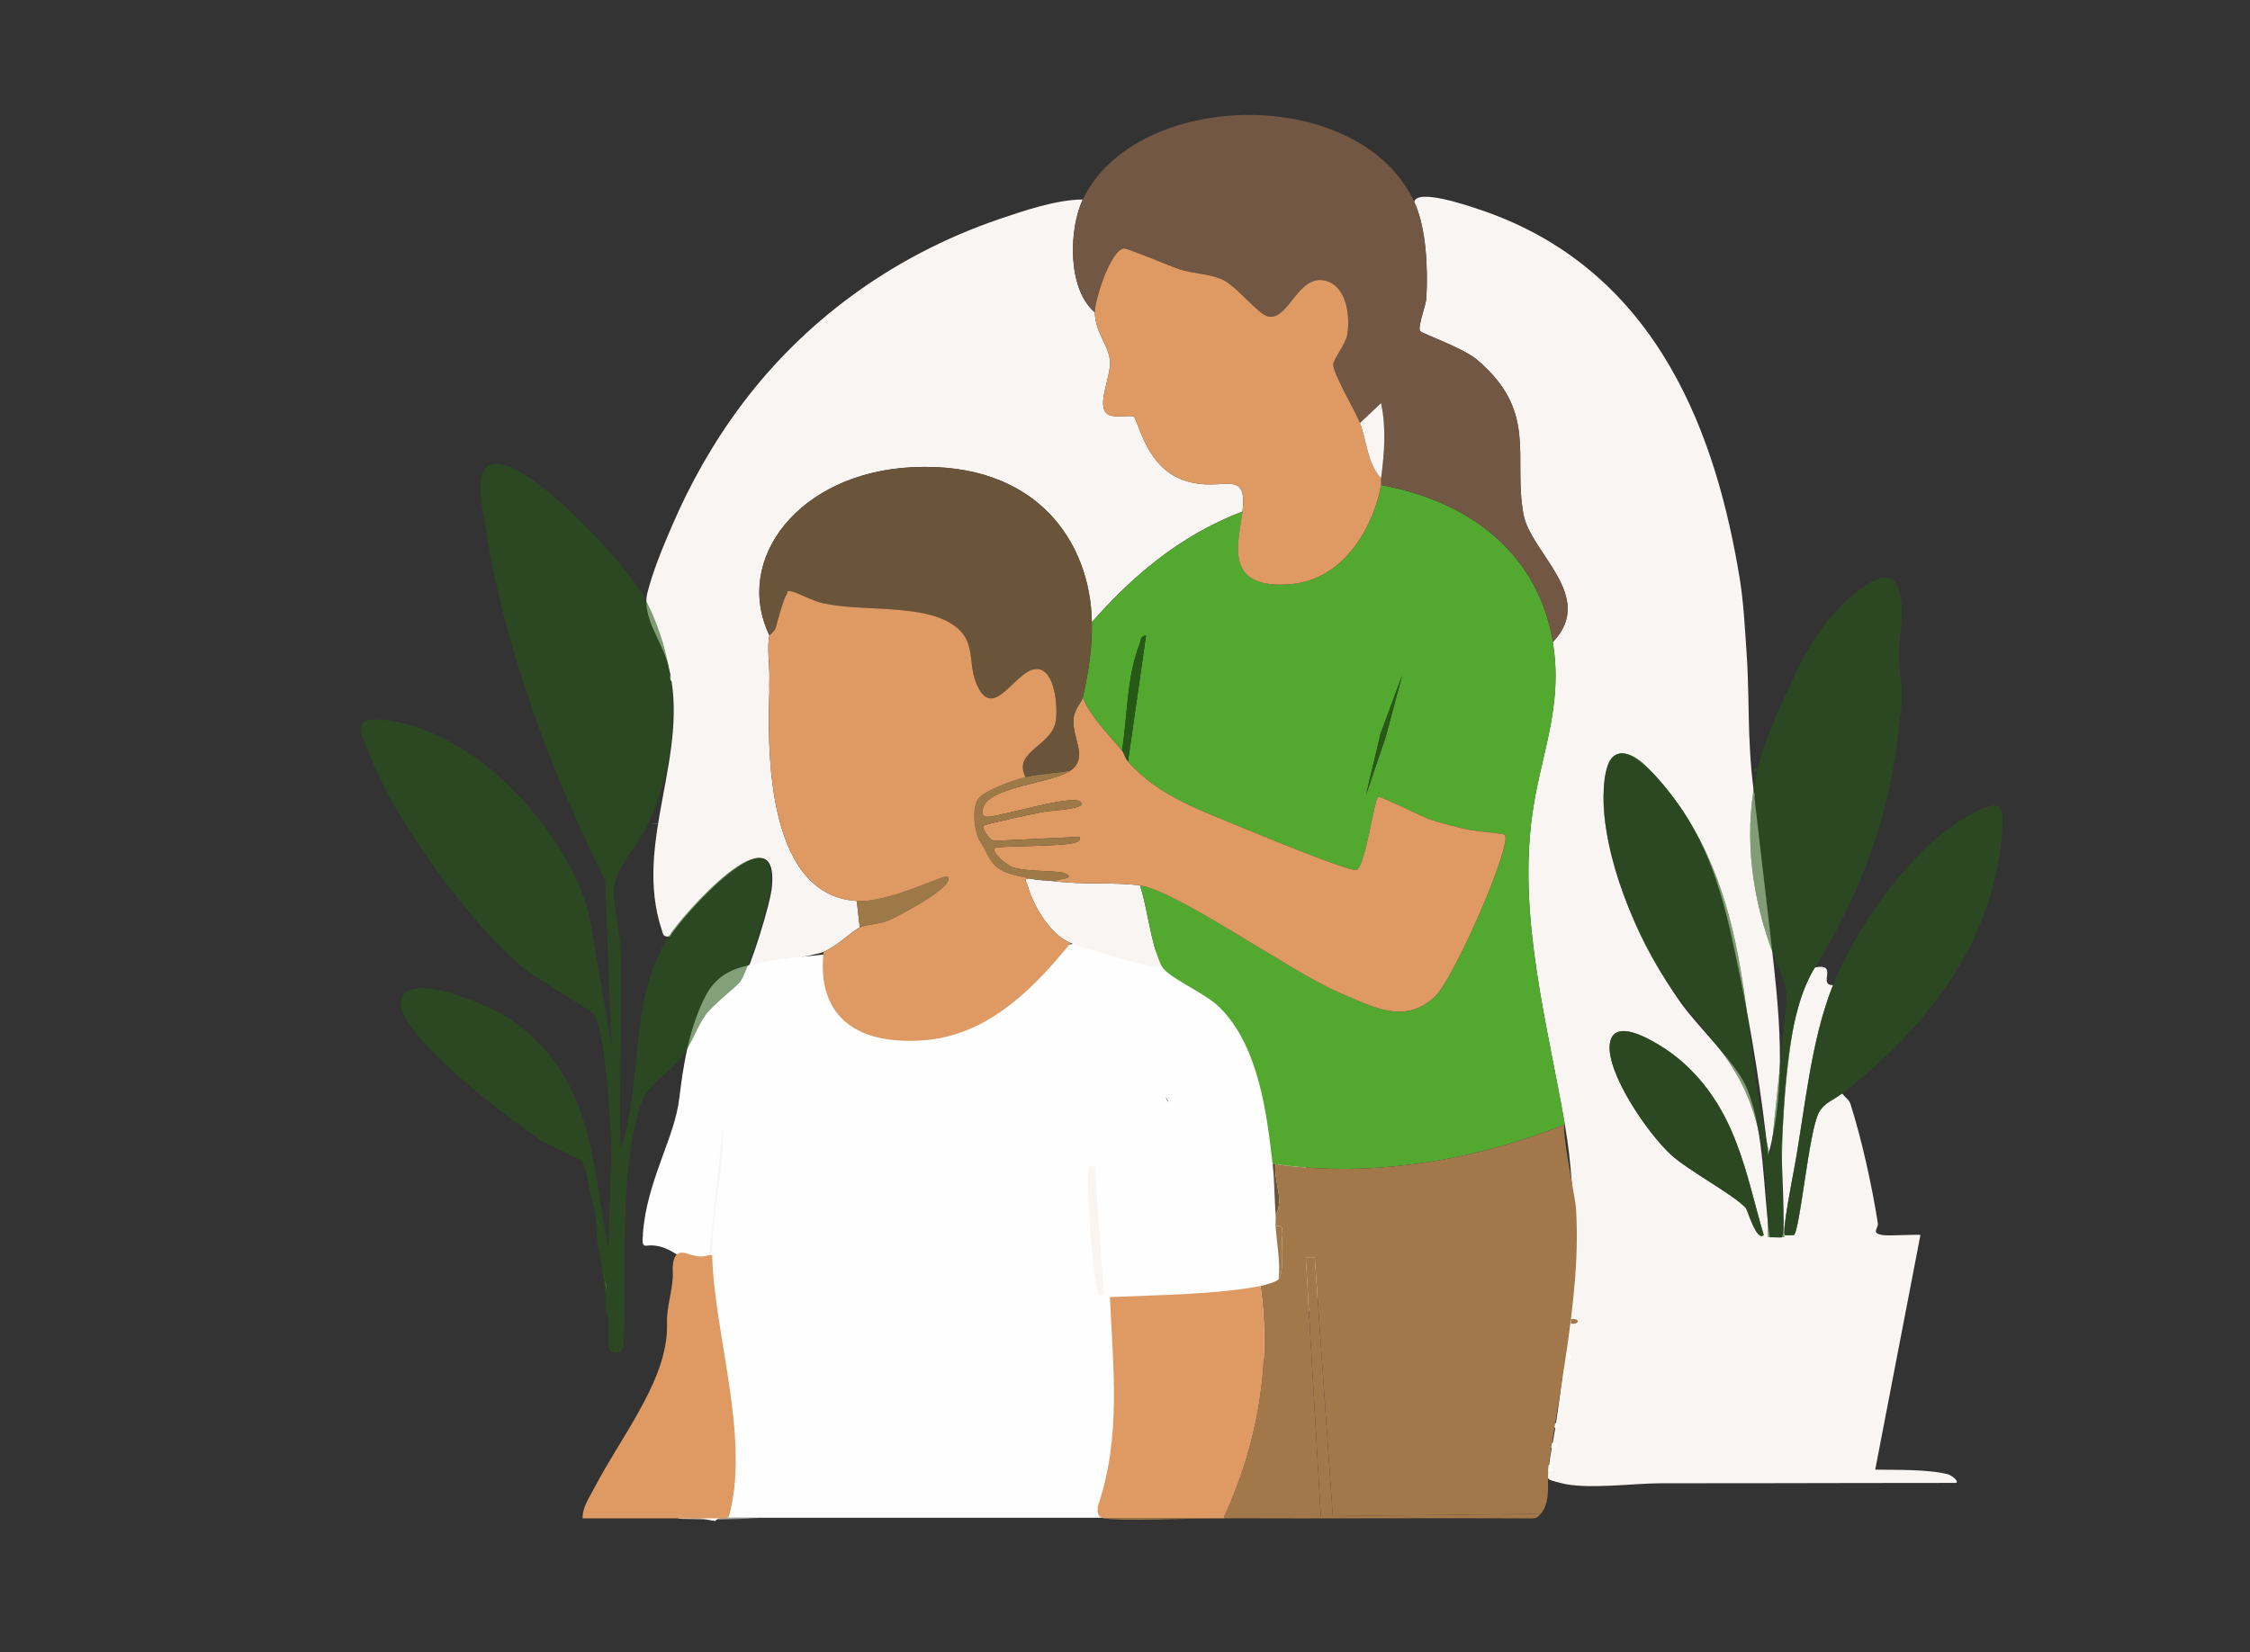 <?xml version="1.0" encoding="UTF-8"?>
<svg xmlns="http://www.w3.org/2000/svg" id="e824989e-a6d8-405e-8397-15206440e926" version="1.1" viewBox="0 0 714.62 524.86">
  <rect x="0" y="0" width="714.62" height="524.86" fill="#333333" stroke="none"/>
  <defs>
    <style>
      .st0 {
        fill: #de9a62;
      }

      .st1 {
        fill: #f9f5f3;
      }

      .st2 {
        fill: #53a930;
      }

      .st3, .Grafikstil_x0020_2 {
        fill: #265816;
      }

      .st4 {
        fill: #6a553b;
      }

      .Grafikstil_x0020_2, .st5 {
        opacity: .57;
      }

      .st6 {
        fill: #a2784b;
      }

      .st7 {
        fill: #9e7948;
      }

      .st8 {
        fill: #735745;
      }

      .st9 {
        fill: #fefefe;
      }
    </style>
  </defs>
  <path class="st9" d="M215.33,482.3c.31.24.88.24,1.46.24,8.08.17,16.2.07,24.35-.14l-24.18-.1s-.01,0-.02,0h-1.6Z"></path>
  <path class="st9" d="M318.72,375.9c-.09-2.89-.43-7.8.03-10.42.23-1.3-.35-1.23,1.69-1.09l2.53,43c-2.12.15-1.43.15-1.68-1.1-1.58-8.13-2.3-21.9-2.58-30.38Z"></path>
  <path class="st9" d="M322.97,407.39l-2.53-43c-2.04-.13-1.46-.21-1.69,1.09-.46,2.63-.12,7.53-.03,10.42.27,8.49.99,22.25,2.58,30.38.25,1.26-.45,1.25,1.68,1.1Z"></path>
  <g>
    <path class="st1" d="M555.63,234.18c.17,4.57.44,9.16.98,13.81,1.93,16.67,3.86,33.35,5.79,50.02,2.66,23,5.3,46.37-.8,69.01-2.1-19.22-5.13-38.39-9.08-57.45-3.68-17.75-7.23-35.75-18.09-52.05-1.85-2.75-3.85-5.44-6.03-8.06-14.72-17.75-19.85-10.15-18.99,6.92,1.02,20.15,11.8,44.44,24.42,62.2,5.65,7.95,17.91,19.39,21.11,27.38,5.5,13.75,5.07,32.74,7.15,47.13.93-.11,3.58.17,3.82,0,1.43-1.01-.26-25.11-.03-29.2.93-16.67,1.65-42.05,10.56-56.56,7.73-1.44.71,5.68,5.74,5.62-7.15,17.91-8.84,39.35-12.29,58.1-.5,2.73-4.01,20.55-3.02,21.33.1.08,2.73.06,2.84,0,2-1.3,4.71-32.64,7.93-38.83,1.72-3.31,4.61-3.98,7.41-6.16.87,1.09,2.26,2.02,2.67,3.31,3.64,11.45,6.87,26.18,8.7,37.89.27,1.7-2.4,3.15,1.56,3.78,2.12.34,11.47-.35,11.96,0l-14.35,74.51c6.8.12,16.72-.15,23.14,1.49.69.18,3.29,1.77,2.69,2.73-20.69,0-41.37.06-62.06.09-10.61.02-21.22.03-31.83.02-8.77,0-23.71,2.11-31.87-.09-5.01-1.35-4.2-.71-3.71-5.26.42-3.86,1.31-7.72,1.91-11.57,1.19-7.72,2.23-15.45,3.11-23.2,2.81-24.77,4.32-49.14.04-73.86-5.52-31.73-14.69-64.83-10.51-97.34,2.56-19.84,10.12-34.92,6.68-55.9,13.9-14.52-7.07-28.26-9.32-40.6-3.36-18.43,4.67-32.52-14.63-49-4.69-4-17.88-8.47-18.23-9.25-.74-1.7,1.87-7.91,2.01-10.42.51-8.88.09-22.23-3.86-30.6,1.06-4.27,16.76,1.13,20.31,2.3,58.47,19.3,75.95,74.42,83.01,116.87,1.34,8.05,1.71,16.16,2.27,24.25.63,9,.54,17.8.86,26.67ZM560.17,392.37c-5.72-19.26-8.53-40.37-26.82-55.85-3.9-3.3-20.68-15.01-22.05-4.98-1.23,9.01,11.83,28.45,19.68,35.54,5.34,4.81,20.02,12.72,23.49,16.67.6.69,3.38,10.69,5.7,8.62Z"></path>
    <path class="st1" d="M343.9,63.39c-4.29,8.95-5.16,28.22,3.83,35.85.14,6.44,4.12,9.87,4.78,15.11.6,4.79-3.84,13.03-1.44,16.52,1.76,2.56,7.74.78,9,1.48s3.56,14.29,13.56,19.21c13.22,6.51,22.85-4.42,20.99,10.94-20.57,7.84-35.43,21.15-47.85,35.15-.39-25.27-17.36-51.14-56.97-49.23-36.07,1.74-57.05,29.24-45.43,53.45-.85,3.72.14,9.92,0,14.06-.04,1.17.03,2.34,0,3.51-.4,14.81-2.25,64.95,27.75,66.78l.96,8.44c-2.73,1.23-7.02,5.85-11.48,7.73-2.01.85-8.28,1.62-10.72,3.02l-15.12,6.12c2.91-4.88,8.97-24.51,9.44-29.97,2.14-24.95-28.2,9.05-32.4,15.91-2.28.32-2.18-.74-2.58-1.94-9.4-28.14,9.41-56.12,1.99-84.34-2.01-7.65-8.54-15.25-6.56-22.96,1.81-7.06,4.75-14.1,7.69-20.95,5.83-13.6,13.26-26.87,22.69-39.35,18.77-24.81,46-46.26,81.39-58.35,7.7-2.63,18.19-6.18,26.48-6.21Z"></path>
    <g>
      <path class="st9" d="M416.32,381.1c.12.13.24.26.36.39.06-.52-.55-1.11-.82-1.23.08.15.25.47.41.78.02.02.03.03.05.06Z"></path>
      <path class="st9" d="M421.97,388.09c-1.39-2.42-3.32-4.44-5.29-6.6-.01.11-.05.21-.13.31.05-.06-.1-.4-.28-.76-.62-.69-.61-.87-.41-.78-.01-.03-.03-.06-.04-.08-.22-.55-.42-1.1-.6-1.65-.04-.12-.12-.39-.21-.69.27.7-.22-1.98-.24-2.56-.06-1.36-.05-2.71.01-4.07.13-2.96.5-5.92.72-8.88.99-13.03-2.78-25.52-13.63-36.04-4.98-4.83-10.32-9.25-16.24-13.46-7.15-5.08-14.41-9.85-23.92-12.38-17.61-4.68-38.6,2.35-47.54,14-1.2,1.56-2.18,3.21-2.95,4.9-.6-.17-1.21-.34-1.84-.51-4.97-1.29-10.44-1.64-15.62-2.09-1.71-.15-3.41-.27-5.12-.39-.04,0-.18-.02-.37-.04-1.04-6.16-7.05-10.98-15.46-13.2-2.68-.71-5.44-1.21-8.24-1.53-.98.93-2.43,1.64-4.04,1.79-8.24.79-16.73,1.57-24.56,3.72-6.94,1.9-10.2,5.64-12.56,10.64-4.7,9.94-6.39,20.68-7.65,31.08-.79,6.48-3.06,12.23-5.32,18.47-2.47,6.84-4.88,13.81-5.84,20.87-.2,1.46-.39,2.91-.42,4.38-.02.61-.4,2.8.53,3.15.29.11.64.06.96.02,2.14-.25,4.35.26,6.19,1.1,2.01.92,4.17,2.26,5.5,3.71,1.13,1.23,1.5,2.85,1.67,4.31.37,3.24-.5,6.52-1.36,9.68-.38,1.39-.79,2.77-1.09,4.17-1.1,5.09-2.25,10.2-3.8,15.22-.62,2-1.32,4-2.27,5.93-.41.84-3.35,4.04-3.09,4.71.61,1.56-.06,2.83-1.3,3.66,1.24,2.59,2.95,4.9,5.08,6.95-2.12,1.74-3.69,3.81-4.41,6.14-2.03,6.56,1.16,13.08,8.05,16.87,3.17,2.6,7.47,4.44,12.32,5.04.42-.59,1.23-1.03,2.42-1.03h146.32c3.93-3.01,6.41-7.05,6.17-11.03-.32-5.28-3.48-9.52-8.41-12.29.12-9.61-.03-19.23-1.28-28.81,3.26,2.71,7.65,4.54,13.02,5.07,9.09.9,16.23-2.27,21.45-7.55,5.36-5.41,9.3-11.23,12.72-17.42,3.94-7.14,6.68-14.62,2.4-22.07ZM370.34,348.63s.02.03.03.05c.15.21.5.94.8,1.28.01.03.02.06.04.08-.57-.35-.91-1.23-.87-1.41Z"></path>
    </g>
    <path class="st1" d="M327.63,279.2c2.56.57,4.46.41,6.7.7,10.06,1.3,19.94.25,27.75,1.41,2.52,7.69,3.28,17.97,6.7,25.31-1.66.94-2.73.61-4.48.18-4.4-1.08-20.74-5.84-24.23-7.21-6.92-2.72-12.35-12.9-13.73-18.39-.34-1.33-1.78-2.28,1.29-2Z"></path>
    <path class="st9" d="M557.31,251.78c-.05.78.27,1.72-.96,2.11"></path>
    <path class="st9" d="M497.97,429.62c.02.54,2.95,2.48-.96,2.11.07-.78-.29-1.73.96-2.11Z"></path>
    <path class="st9" d="M491.27,465.47c2.85-.62,3.04,2.66,0,2.11.1-.69-.1-1.42,0-2.11Z"></path>
    <g class="st5">
      <g>
        <path class="st3" d="M561.64,233.62c2.28-5.98,5.06-11.86,7.82-17.77,3.39-7.27,7.23-14.5,13.03-20.94,2.92-3.24,6.31-6.24,10.18-8.89,1.79-1.23,4.84-3.17,7.49-2.18,2.17.81,2.8,3.15,3.19,4.72,1.28,5.12.34,10.28-.1,15.43-.38,4.46.03,8.92.57,13.36s-.16,8.43-.6,12.68c-.46,4.43-1.06,8.85-1.83,13.25-1.5,8.57-3.64,17.08-6.5,25.46-4.51,13.25-10.8,26.13-18.44,38.57-4.82,7.85-6.69,16.66-7.84,25.15-1.32,9.67-2.15,19.38-2.49,29.1-.37,10.5-.18,21,.59,31.48l-5.19-.03c-.25-17.57-.65-35.67-10.02-51.83-5.41-9.33-13.61-17.62-20.1-26.57-9.16-12.62-14.86-26.46-18.77-40.47-2.81-10.05-4.73-20.46-2.07-30.54.38-1.46,1.01-3.06,2.76-3.82,3.08-1.33,6.7.9,8.85,3,17.75,17.3,25.64,38.99,29.78,60.44,4.14,21.44,4.92,43.22,10.37,64.51,1.61-15.52,3.23-31.03,4.84-46.55.25-2.4.5-4.82.07-7.2-.4-2.2-1.36-4.31-2.25-6.43-7.61-18.02-10.93-37.38-8.1-56.18.26-1.71.55-3.43.94-5.13.92-4.29,2.26-8.49,3.84-12.63Z"></path>
        <path class="st3" d="M585.06,347.38c-2.79,2.18-5.68,2.85-7.41,6.16-3.22,6.18-5.93,37.52-7.93,38.83-.11.07-2.74.08-2.84,0-.99-.79,2.51-18.6,3.02-21.33,3.45-18.75,5.14-40.2,12.29-58.1,6.71-16.79,24.15-43.47,43.57-54.11,10.82-5.93,10.62-2,10,5.94-2.52,32.46-21.15,59.57-50.7,82.61Z"></path>
        <path class="st3" d="M560.17,392.37c-2.32,2.06-5.1-7.94-5.7-8.62-3.47-3.95-18.15-11.86-23.49-16.67-7.86-7.08-20.91-26.52-19.68-35.54,1.37-10.03,18.15,1.68,22.05,4.98,18.3,15.48,21.11,36.6,26.82,55.85Z"></path>
        <path class="st3" d="M558.26,284.82c.09.45-.1.96,0,1.41"></path>
        <path class="st3" d="M558.26,244.05l-.96,1.41c-.04-3.03.64-.44.96-1.41Z"></path>
      </g>
      <g>
        <path class="st3" d="M561.64,233.62c2.28-5.98,5.06-11.86,7.82-17.77,3.39-7.27,7.23-14.5,13.03-20.94,2.92-3.24,6.31-6.24,10.18-8.89,1.79-1.23,4.84-3.17,7.49-2.18,2.17.81,2.8,3.15,3.19,4.72,1.28,5.12.34,10.28-.1,15.43-.38,4.46.03,8.92.57,13.36s-.16,8.43-.6,12.68c-.46,4.43-1.06,8.85-1.83,13.25-1.5,8.57-3.64,17.08-6.5,25.46-4.51,13.25-10.8,26.13-18.44,38.57-4.82,7.85-6.69,16.66-7.84,25.15-1.32,9.67-2.15,19.38-2.49,29.1-.37,10.5-.18,21,.59,31.48l-5.19-.03c-.25-17.57-.65-35.67-10.02-51.83-5.41-9.33-13.61-17.62-20.1-26.57-9.16-12.62-14.86-26.46-18.77-40.47-2.81-10.05-4.73-20.46-2.07-30.54.38-1.46,1.01-3.06,2.76-3.82,3.08-1.33,6.7.9,8.85,3,17.75,17.3,25.64,38.99,29.78,60.44,4.14,21.44,4.92,43.22,10.37,64.51,1.61-15.52,3.23-31.03,4.84-46.55.25-2.4.5-4.82.07-7.2-.4-2.2-1.36-4.31-2.25-6.43-7.61-18.02-10.93-37.38-8.1-56.18.26-1.71.55-3.43.94-5.13.92-4.29,2.26-8.49,3.84-12.63Z"></path>
        <path class="st3" d="M585.06,347.38c-2.79,2.18-5.68,2.85-7.41,6.16-3.22,6.18-5.93,37.52-7.93,38.83-.11.07-2.74.08-2.84,0-.99-.79,2.51-18.6,3.02-21.33,3.45-18.75,5.14-40.2,12.29-58.1,6.71-16.79,24.15-43.47,43.57-54.11,10.82-5.93,10.62-2,10,5.94-2.52,32.46-21.15,59.57-50.7,82.61Z"></path>
        <path class="st3" d="M560.17,392.37c-2.32,2.06-5.1-7.94-5.7-8.62-3.47-3.95-18.15-11.86-23.49-16.67-7.86-7.08-20.91-26.52-19.68-35.54,1.37-10.03,18.15,1.68,22.05,4.98,18.3,15.48,21.11,36.6,26.82,55.85Z"></path>
        <path class="st3" d="M558.26,284.82c.09.45-.1.96,0,1.41"></path>
        <path class="st3" d="M558.26,244.05l-.96,1.41c-.04-3.03.64-.44.96-1.41Z"></path>
      </g>
    </g>
    <path class="st9" d="M496.06,435.95c2.84-.43,3,1.8,0,1.41.08-.45-.08-.95,0-1.41Z"></path>
    <path class="st9" d="M493.19,452.12c2.84-.43,3,1.8,0,1.41.07-.46-.07-.95,0-1.41Z"></path>
    <path class="st9" d="M492.23,458.45c2.84-.43,3,1.8,0,1.41.07-.46-.07-.95,0-1.41Z"></path>
    <path class="st9" d="M213.75,216.63c-1.21-.38-.92-1.32-.96-2.11"></path>
    <g>
      <path class="st2" d="M493.19,203.98c3.44,20.98-4.12,36.06-6.68,55.9-4.19,32.51,4.98,65.61,10.51,97.34-27.65,11.08-60.48,17.05-91.87,12.65h-.96c-1.76-15.25-4.22-37.37-16.84-49.84-5.07-5.01-16.69-9.4-18.57-13.42-3.42-7.33-4.17-17.62-6.7-25.31,12.05,1.78,47.91,27.48,63.25,34.03,10.96,4.68,20.73,10.2,30.38,1.35,6.06-5.56,25.08-49.16,22.18-51.54-.4-.33-9.41-1.1-11.69-1.61-4.02-.89-8.11-1.93-11.93-3.18-2.55-.84-15.83-7.62-16.56-7.16-1.23.77-4.01,21.85-6.76,23.17-1.76.84-29.89-10.76-34.08-12.51-15.34-6.39-28.84-10.82-38.6-21.91l5.73-40.07c-1.83.24-1.58,1.47-1.95,2.43-4.32,11.03-3.84,22.83-5.69,34.13-4.52-5.44-9.85-10.66-12.44-16.87,1.82-8.19,3-15.56,2.87-23.9,12.42-14,27.28-27.31,47.85-35.15-1.15,9.5-6.53,25.06,15.54,23.03,17.94-1.65,26.6-20.25,28.48-31.47,33.03,6.25,50.59,25.79,54.55,49.91ZM445.34,214.53l-6.85,18.51-4.62,19.44,6.22-18.27,5.26-19.68Z"></path>
      <path class="st8" d="M449.17,64.1c3.95,8.37,4.37,21.72,3.86,30.6-.15,2.51-2.76,8.73-2.01,10.42.34.78,13.54,5.25,18.23,9.25,19.3,16.48,11.27,30.58,14.63,49,2.25,12.35,23.22,26.09,9.32,40.6-3.95-24.12-21.52-43.66-54.55-49.91.11-.68-.09-1.42,0-2.11,1.04-7.96,1.69-15.96-.01-23.9l-6.69,6.32c-1.52-3.89-8.62-15.84-8.51-18.64.07-1.68,3.86-6.29,4.43-9.31.88-4.67.48-15.15-6.73-17.23-8.71-2.5-11.77,12.45-18.18,11.36-3.39-.58-10.13-9.7-14.71-11.76s-9.28-1.84-13.71-3.29c-2.75-.9-16.66-6.79-17.62-6.62-4.36.78-9.26,16.76-9.19,20.34-8.99-7.63-8.11-26.9-3.83-35.85,16.78-35.06,87.61-36.76,105.27.7Z"></path>
      <path class="st4" d="M405.15,386.04c-.38-5.22-.37-11.07-.96-16.17h.96c-.74,5.3,2.88,11.02,0,16.17Z"></path>
      <g>
        <path class="st6" d="M497.02,357.22c-1.41.57,3.32,23.52,3.51,26.37.55,8.42.26,16.84-.5,25.25-1.15,12.81-3.21,25.56-5.27,38.3-1,6.18-2.04,12.36-2.92,18.55-.64,4.55.96,11.27-2.48,15.25,0,0-66.04.71-66.04.71l-5.74-82.25h-2.86s4.79,82.25,4.79,82.25h-30.63c10.73-23.39,14.9-48.43,11.48-73.11,1.4-.27,4.89-1.27,5.74-2.11,1.71-1.68,1.08-11.69.96-14.45-.06-1.35.97-2.82-1.91-2.43-.08-1.17.08-2.35,0-3.51,2.88-5.15-.74-10.86,0-16.17,31.39,4.39,64.22-1.57,91.87-12.65Z"></path>
        <path class="st6" d="M388.88,481.64h30.63s-4.79-82.25-4.79-82.25h2.86s5.74,82.25,5.74,82.25l66.04-.71c-.94,1.09-1.3,1.49-3.29,1.44-32.4-.16-64.81.1-97.19-.04v-.7Z"></path>
        <path class="st6" d="M405.15,389.56c2.89-.4,1.85,1.07,1.91,2.43.12,2.75.75,12.77-.96,14.45.61-5.66-.58-11.26-.96-16.87Z"></path>
        <path class="st6" d="M498.93,419.08c2.84-.43,3,1.8,0,1.41.06-.46-.06-.94,0-1.41Z"></path>
      </g>
      <path class="st3" d="M358.25,241.94c-1.02-1.16-1.28-2.75-1.91-3.51,1.85-11.3,1.38-23.1,5.69-34.13.37-.96.12-2.18,1.95-2.43l-5.73,40.07Z"></path>
      <polygon class="st3" points="445.34 214.53 440.08 234.21 433.86 252.48 438.48 233.04 445.34 214.53"></polygon>
      <g>
        <path class="st0" d="M356.34,238.43c.64.76.89,2.35,1.91,3.51,9.76,11.09,23.26,15.52,38.6,21.91,4.19,1.75,32.32,13.35,34.08,12.51,2.75-1.32,5.54-22.4,6.76-23.17.73-.46,14.01,6.32,16.56,7.16,3.83,1.26,7.91,2.29,11.93,3.18,2.28.51,11.29,1.28,11.69,1.61,2.91,2.38-16.12,45.98-22.18,51.54-9.64,8.85-19.42,3.33-30.38-1.35-15.34-6.55-51.2-32.25-63.25-34.03-7.81-1.16-17.7-.11-27.75-1.41,1.83-.57,7.79-.83,3.83-2.46-2.42-1-12-.35-16.53-1.91-1.96-.68-7.17-5.05-5.48-6.16.91-.6,20.23-.47,24.34-1.45,1.6-.38,2.79-.5,2.45-2.06l-27.09,1.29c-1.88-.17-4.01-4.38-3.53-4.8.64-.57,16.85-4.01,19.3-4.46s14.8-.88,11.33-3.28c-3.02-2.09-25.77,4.94-29.24,4.9-2.26-.03-1.78-1.9-1.36-3.12,2.26-6.57,22.32-7.64,27.72-11.62,5.75-4.24.27-10.22.92-16.55.31-3.03,2.53-4.96,2.91-6.65,2.59,6.21,7.92,11.43,12.44,16.87Z"></path>
        <path class="st0" d="M431.94,134.39c2.17,5.58,2.2,12.59,6.7,17.57-.09.69.11,1.42,0,2.11-1.88,11.21-10.54,29.82-28.48,31.47-22.08,2.03-16.69-13.53-15.54-23.03,1.86-15.37-7.77-4.43-20.99-10.94-10-4.93-12.36-18.55-13.56-19.21-1.26-.7-7.24,1.08-9-1.48-2.4-3.5,2.04-11.73,1.44-16.52-.66-5.24-4.64-8.67-4.78-15.11-.08-3.58,4.82-19.55,9.19-20.34.96-.17,14.88,5.72,17.62,6.62,4.42,1.45,9.35,1.34,13.71,3.29,4.59,2.06,11.32,11.18,14.71,11.76,6.41,1.09,9.47-13.86,18.18-11.36,7.21,2.07,7.6,12.55,6.73,17.23-.56,3.01-4.36,7.63-4.43,9.31-.11,2.8,6.99,14.75,8.51,18.64Z"></path>
        <path class="st7" d="M340.07,244.75c-5.4,3.98-25.46,5.05-27.72,11.62-.42,1.22-.9,3.09,1.36,3.12,3.47.04,26.22-6.99,29.24-4.9,3.47,2.4-8.93,2.83-11.33,3.28s-18.66,3.89-19.3,4.46c-.48.43,1.65,4.63,3.53,4.8l27.09-1.29c.34,1.56-.85,1.68-2.45,2.06-4.11.98-23.43.86-24.34,1.45-1.69,1.11,3.52,5.49,5.48,6.16,4.53,1.56,14.12.92,16.53,1.91,3.95,1.63-2,1.89-3.83,2.46-2.24-.29-4.14-.13-6.7-.7-6.94-1.55-10.87-1.83-13.74-7.19-1.21-2.26-1.05-2.25-2.54-4.58-1.93-3.02-2.78-10.75-.64-13.66,1.92-2.61,11.17-5.98,15.01-6.9,4.62-1.11,9.69-1.15,14.35-2.11Z"></path>
        <path class="st1" d="M438.64,151.96c-4.5-4.98-4.52-11.99-6.7-17.57l6.69-6.32c1.7,7.93,1.05,15.93.01,23.9Z"></path>
      </g>
    </g>
    <g>
      <path class="Grafikstil_x0020_2" d="M204.73,189.92c7.97,15.12,10.43,31.67,8.18,47.76-1.13,8.06-3.45,16.04-6.92,23.74-2.95,6.53-9.87,13.42-10.9,20.23-.72,4.76,1.9,14.35,2.02,19.66.5,21.2-.46,42.45-.02,63.64,7.57-22.36,2-45.75,15.3-67.48,4.2-6.86,34.54-40.86,32.4-15.91-.47,5.46-6.53,25.09-9.44,29.97-1.11,1.86-8.86,7.52-11.31,11.03-3.16,4.55-4.04,8.88-7.83,13.58-5.13,6.35-10.63,7.6-13.11,16.03-6.89,23.52-3.67,51.62-5.09,75.7-.67,2.36-3.2,2.55-4.78.36v-2.81c0-1.86.11-3.76,0-5.62-.1-1.58-.85-3.65-.96-4.92-.1-1.21.12-2.42,0-3.62-.13-1.37-.3-2.73-.48-4.09-.56-4.27-1.32-8.52-2.05-12.77-.36-2.08-.21-4.1-.37-6.19-.24-3.1-1.13-6.13-1.89-9.18-.62-2.51-1.24-8.46-2.81-10.24-.71-.8-10.89-5.28-13.47-6.98-10.62-6.98-44.09-32.9-43.87-42.91.25-11.5,26.54-.03,32.41,3.53,29.45,17.88,28.14,48.59,33.5,74.16l.98-32.01c-.37-8.19-1.84-36.03-5.45-42.34-.57-.99-18.34-11.37-21.87-14.22-17.98-14.51-42.69-49.42-49.53-68.36-2.28-6.31-7.14-12.69,6.05-10.77,32.09,4.69,58.67,40.27,63.77,62.11l6.98,40.9-1.97-52.32c-17.48-34.72-32.58-75.7-38.06-112.63-.63-4.24-5.26-21.9,5.31-19.41,13.12,3.1,40.19,32.74,45.26,42.37Z"></path>
      <path class="st0" d="M225.23,398.7h.96c.58,24.35,11.63,56.71,5.79,81.23-.15.65-.39,2.42-1.48,2.42h-45.46c-.09-3.5,2.19-6.7,3.83-9.84,4.13-7.91,9.22-15.51,13.61-23.33,4.75-8.47,9.07-17.55,9.36-26.8.02-.62.02-1.25,0-1.87-.08-2.71.35-5.34.88-8.02.41-2.11.75-4.22.94-6.35.13-1.48-.13-2.94.07-4.42.14-1.06.41-3.03,1.9-3.62,1.04-.41,2.32.09,3.3.37,1.45.42,2.94.82,4.52.65.63-.06,1.23-.21,1.79-.42Z"></path>
      <path class="st9" d="M211.83,244.75c.09-.45-.09-.95,0-1.41"></path>
      <path class="st9" d="M208.96,261.61c-.27.2-1.82-.12-1.91.01"></path>
      <path class="st9" d="M191.74,404.32c.22,1.8.78,3.76.96,5.62"></path>
      <path class="st9" d="M189.82,387.45c.09.45-.09.95,0,1.41"></path>
      <path class="st9" d="M188.86,391.34l.97-.38"></path>
      <path class="st9" d="M211.83,422.6c-.06.46.07.95,0,1.41"></path>
      <path class="st9" d="M211.83,418.38s-.03-.3,0-.7v.7Z"></path>
    </g>
    <g>
      <path class="st0" d="M400.36,408.54c3.41,24.68-.75,49.71-11.48,73.11v.7c-.64,0-1.28,0-1.91,0h-36.37c-2.43-.55-1.96-2.3-1.92-3.83,7.52-22.1,4.82-43.98,3.83-66.47,14.55-.62,33.84-.78,47.85-3.51Z"></path>
      <path class="st1" d="M347.72,370.58l2.87,40.76c-2.41.14-1.62.15-1.9-1.05-1.79-7.71-2.61-20.75-2.92-28.8-.11-2.74-.49-7.39.03-9.88.26-1.23-.4-1.16,1.91-1.04Z"></path>
      <path class="st1" d="M225.23,398.7l4.3-40.07c.6,13.09-3.65,26.9-3.34,40.07h-.96Z"></path>
      <path class="st7" d="M386.96,482.35c-7.03-.03-31.81,1.03-36.37,0h36.37Z"></path>
      <path class="st4" d="M346.77,197.65c.13,8.34-1.05,15.71-2.87,23.9-.37,1.68-2.59,3.61-2.91,6.65-.65,6.33,4.83,12.31-.92,16.55-4.67.96-9.74,1-14.35,2.11-4.14-7.96,7.8-9.71,9.5-17.27.78-3.43.31-15.14-4.74-16.86-7.19-2.45-14.91,18.57-20.57,3.91-2.75-7.13.64-14.16-9.14-19.29s-27.26-3.12-39.18-5.66c-3.78-.81-8.14-3.41-10.15-3.8-1.76-.34-1.08.11-1.54.8-1.06,1.57-2.93,8.54-3.55,10.79-.3,1.11-1.93,2.26-1.96,2.4-11.62-24.21,9.36-51.7,45.43-53.45,39.61-1.92,56.58,23.96,56.97,49.23Z"></path>
      <path class="st7" d="M272.12,286.23c10.26.62,27.66-8.56,28.7-7.73,3.4,2.72-15.76,12.7-18.8,13.95-2.82,1.16-6.65,1.18-8.95,2.21l-.96-8.44Z"></path>
      <path class="st4" d="M244.37,215.93c3.4-.72,13.12-.04,15.33,1.74,7.04,5.68-12.7.36-15.33,1.77.03-1.17-.04-2.34,0-3.51Z"></path>
      <path class="st7" d="M265.42,227.89c1.26.94-8.89,17.13-4.56,20.22,1.57,1.12,6.82.17,6.47,2.97-6.09.57-10.32-1.26-10.55-6-.06-1.23,5.09-16.01,5.75-16.73s2.6-.68,2.89-.47Z"></path>
      <path class="st4" d="M298.91,222.25c-.77.46-17.23-1.19-19.63-1.4-1.75-.15-2.38.65-2.35-1.04.1-5.81,26.42-.2,21.98,2.44Z"></path>
      <path class="st7" d="M280.73,260.22c4.03,3.33-14.95,7.51-18.15,2.44-2-3.17,7.37,0,10.99-.31,2.18-.18,6.77-2.45,7.16-2.12Z"></path>
      <path class="st0" d="M326.34,281.19c-.34-1.33-1.78-2.28,1.29-2-6.94-1.55-10.87-1.83-13.74-7.19-1.21-2.26-1.05-2.25-2.54-4.58-1.93-3.02-2.78-10.75-.64-13.66,1.92-2.61,11.17-5.98,15.01-6.9-4.14-7.96,7.8-9.71,9.5-17.27.78-3.43.31-15.14-4.74-16.86-7.19-2.45-14.92,18.57-20.57,3.91-2.75-7.13.64-14.16-9.14-19.29-9.96-5.22-27.26-3.12-39.18-5.66-3.78-.81-8.14-3.41-10.15-3.8-1.76-.34-1.08.11-1.54.8-1.06,1.57-2.93,8.54-3.55,10.79-.31,1.11-1.93,2.26-1.97,2.4-.71,3.1-.14,7.9-.01,11.82-.01.14-.02.29-.02.43.05,1.66-.03,3.75.03,5.33-.13,4.87-.42,13.54.32,23.07,0,1.38.13,2.75.38,4.1,2,18.46,8.31,38.47,27.06,39.61,10.26.62,27.66-8.56,28.7-7.73,3.4,2.72-15.77,12.7-18.8,13.95-2.82,1.16-6.65,1.18-8.95,2.21-2.73,1.23-7.02,5.85-11.48,7.73-1.97,16.34,5.96,29.7,31.13,28.14,22.07-1.36,36.92-18.4,47.34-30.95-6.92-2.72-12.35-12.9-13.73-18.39Z"></path>
    </g>
  </g>
</svg>
